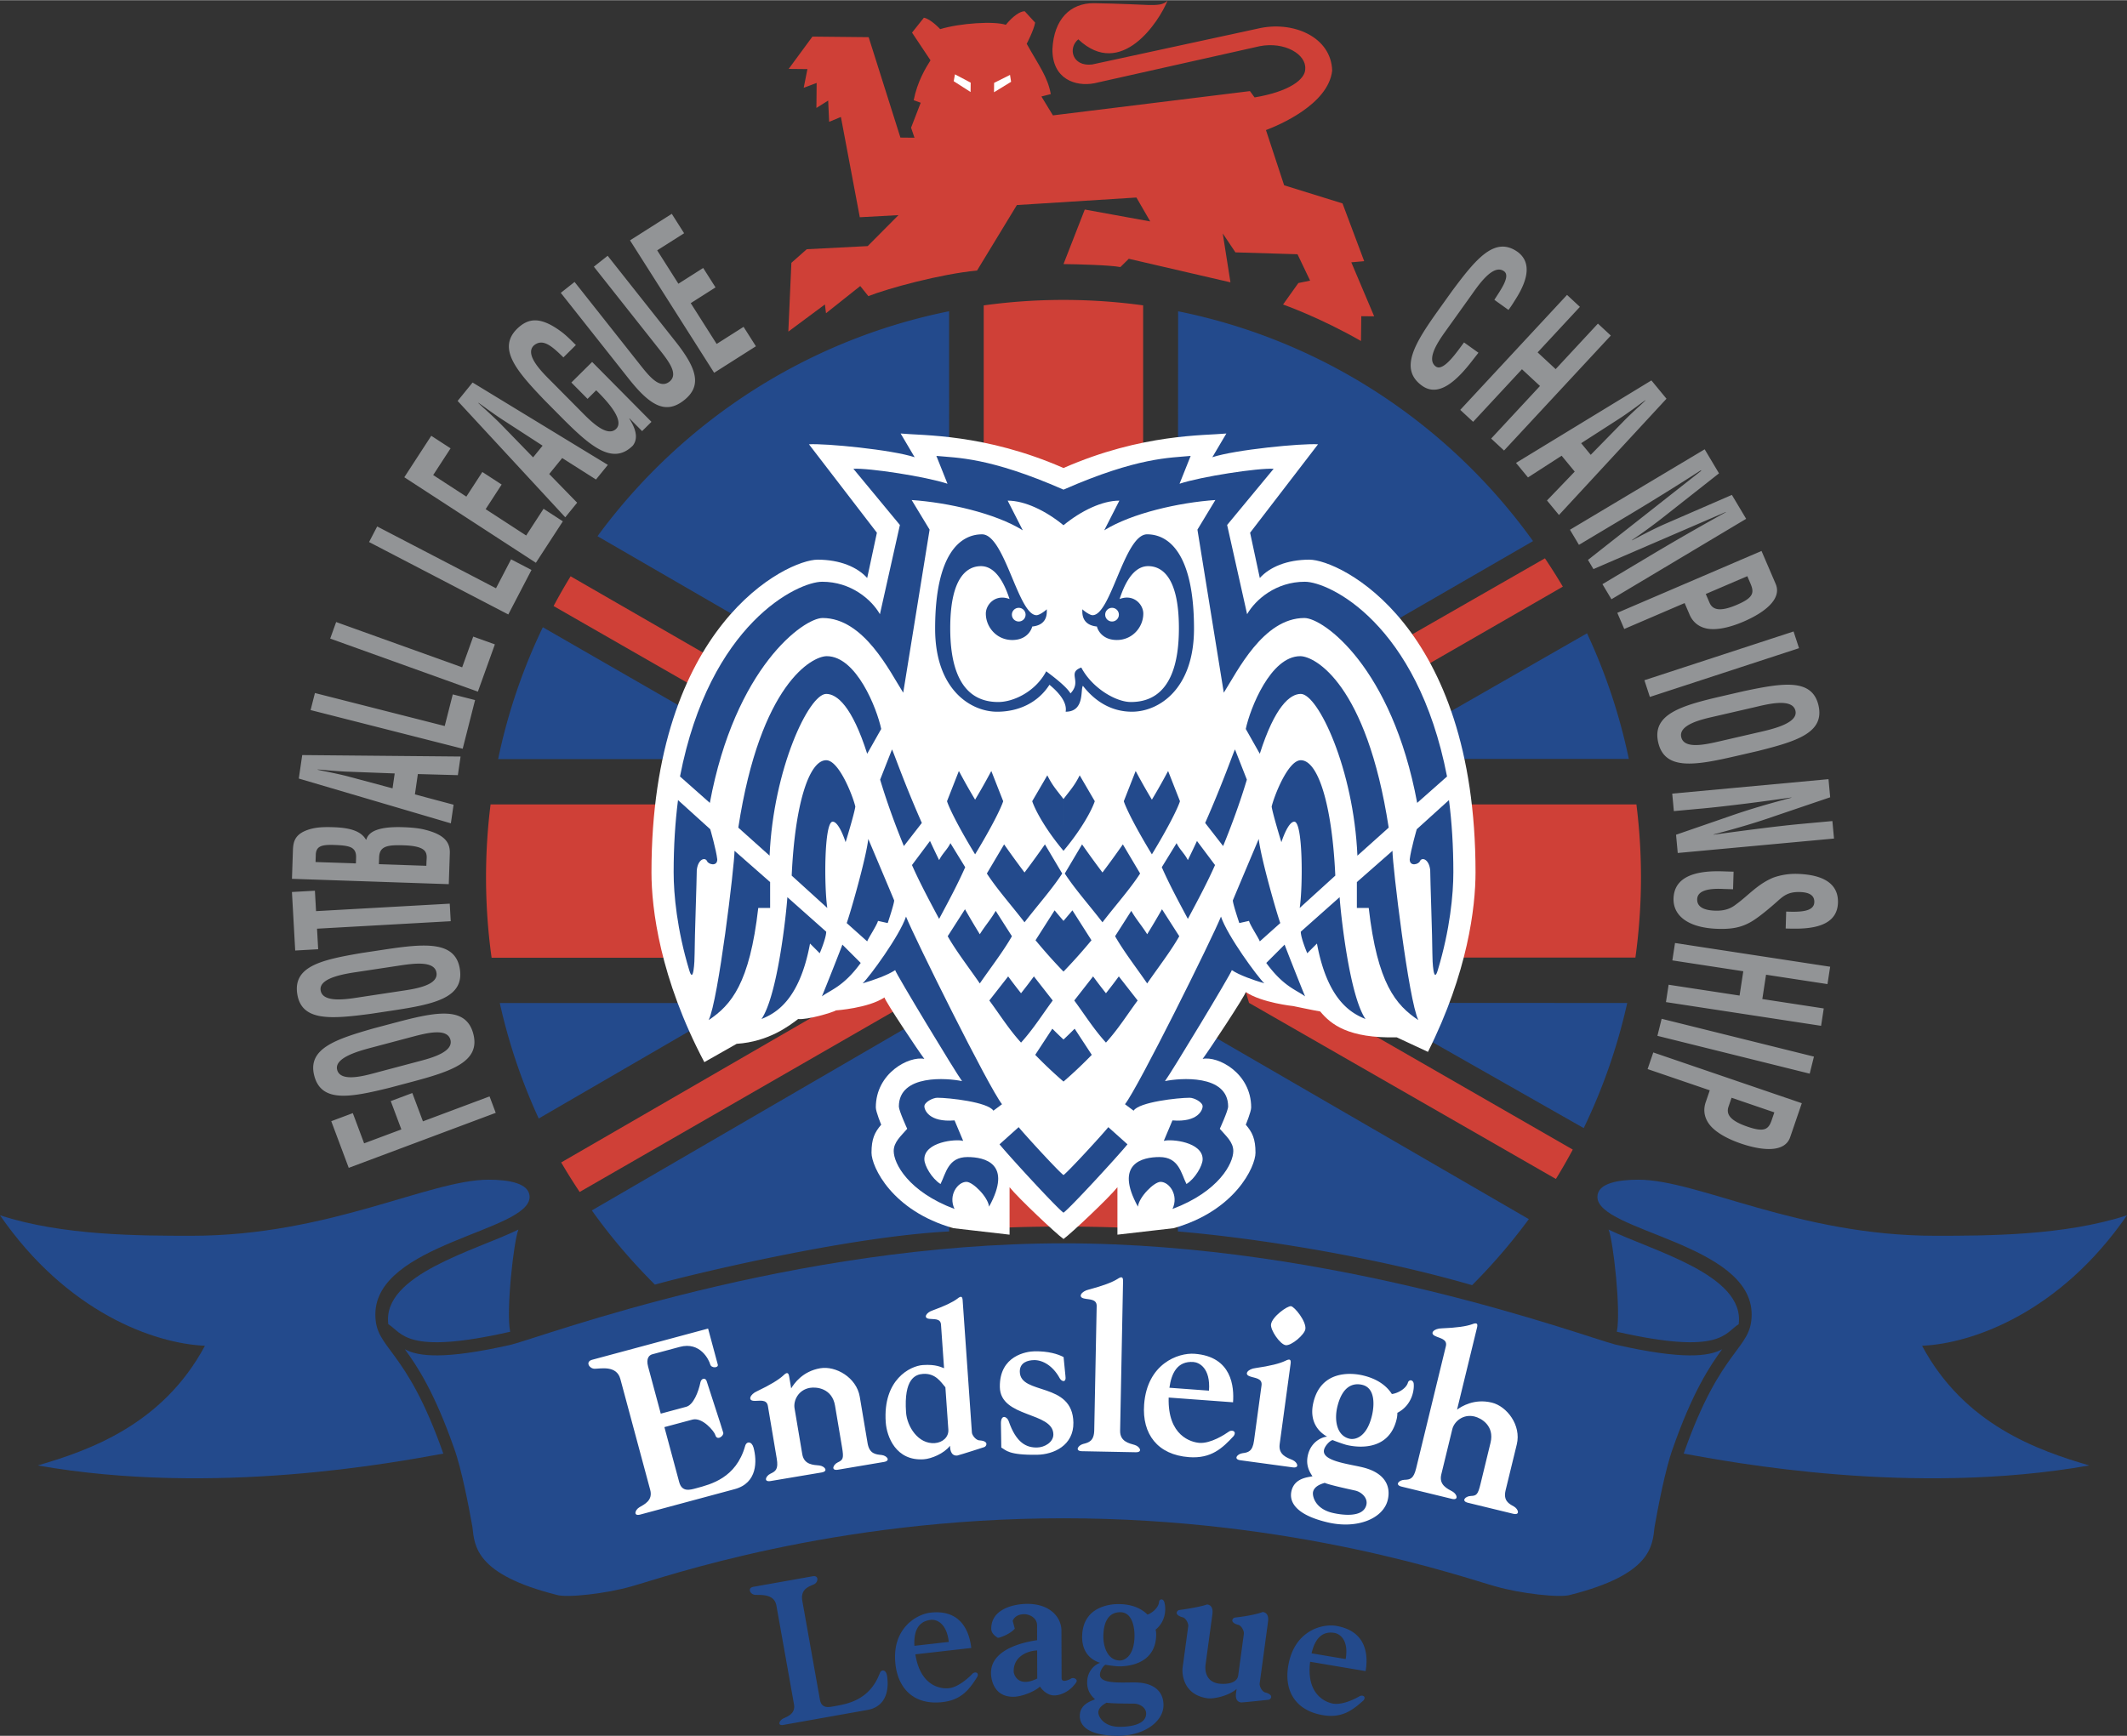 <svg xmlns="http://www.w3.org/2000/svg" width="2500" height="2041" viewBox="0 0 213.312 174.109"><rect x="0" y="0" width="213.312" height="174.109" fill="#333333" stroke="none"/><path d="M112.361 26.772l.842-.832 10.196 2.363-.772-4.903 1.272 1.896 6.224.189 1.266 2.648-1.177.239-1.539 2.156s3.619 1.258 7.816 3.66l.032-2.488 1.292.013-2.294-5.419 1.293-.113-2.174-5.795-5.854-1.817-1.823-5.54c1.297-.489 6.253-2.572 6.64-5.957-.083-3.389-3.944-5.06-7.476-4.218L109.524 6.45c-1.999.23-2.45-1.657-1.384-2.524 4.306 4.061 8.125-1.799 8.968-3.925-.356.498-1.179.49-1.885.483 0 0-3.404-.16-5.518-.182-2.35-.024-4.011 1.591-4.159 4.601-.03 3.012 2.311 3.789 4.194 3.432l16.601-3.722c2.473-.477 4.691.801 4.558 2.306-.009 1.004-1.549 2.243-5.08 2.834l-.463-.633-19.76 2.435-1.155-1.895.942-.241c-.334-1.761-1.146-2.772-2.416-5.045 0 0 .719-1.373.844-2.125l-1.044-1.14c-.47-.005-1.18.489-1.895 1.36-1.17-.388-4.579-.172-6.583.435 0 0-.929-1.014-1.633-1.147l-1.19 1.495 1.852 2.78c-.478.748-1.314 2.12-1.686 3.999l.703.258-.965 2.5.341 1.007-1.41-.014L87.116 3.71l-5.639-.057-2.382 3.239 1.879.019-.372 1.878L81.9 8.3l-.025 2.51 1.181-.741.097 2.134 1.179-.49 1.895 10.059 3.878-.211-3.086 3.106-6.112.314-1.541 1.365-.306 6.899 3.669-2.724.109.88 3.434-2.727.813 1.013c1.938-.77 7.255-2.226 10.9-2.566l3.995-6.57 11.989-.756 1.386 2.399L108.79 21l-2.134 5.472c1.352.013 4.704.1 5.705.3z" fill="#cf4037"/><path fill="#fff" d="M99.697 8.294l1.595-.799.109.692-1.713 1.048zM97.348 8.271l-1.577-.833-.125.689 1.692 1.084z"/><path d="M49.716 111.616l-14.742 5.518-1.753-4.68 2.162-.81 1.134 3.031 3.735-1.397-1.064-2.841 2.162-.81 1.064 2.841 6.683-2.502.619 1.65zM47.464 103.681c-.744-2.8-3.753-2.196-7.809-1.119l-2.17.576c-3.855 1.102-6.687 2.048-5.962 4.775.724 2.726 3.653 2.144 7.546 1.189l2.17-.577c4.056-1.076 6.969-2.045 6.225-4.844zm-5.271 2.715l-4.219 1.12c-1.176.312-3.804 1.126-4.16-.213-.336-1.265 2.371-1.944 3.588-2.268l3.894-1.034c1.46-.387 3.553-.93 3.876.288.31 1.168-1.721 1.774-2.979 2.107zM46.12 97.21c-.434-2.864-3.492-2.592-7.642-1.962l-2.221.335c-3.951.675-6.87 1.307-6.447 4.096.422 2.789 3.398 2.53 7.373 2.003l2.22-.335c4.151-.628 7.152-1.273 6.717-4.137zm-5.537 2.125l-4.316.653c-1.204.182-3.905.706-4.112-.664-.197-1.294 2.569-1.676 3.814-1.863l3.984-.603c1.494-.227 3.633-.538 3.821.708.183 1.194-1.904 1.574-3.191 1.769zM29.606 95.333l-.328-5.871 2.303-.129.115 2.049 13.407-.75.099 1.76-13.408.751.115 2.06-2.303.13zM42.359 83.153c-.625-.122-1.274-.169-1.925-.192-2.034-.069-3.431.262-3.695 1.249l-.042-.002c-.554-.976-1.89-1.198-3.253-1.245-1.069-.036-1.972-.004-2.846.37-1.086.467-1.196 1.207-1.222 1.962l-.096 2.845 15.727.536.105-3.109c.042-1.26-.774-1.968-2.753-2.414zm-6.656 3.113l-.011.328-4.047-.138.028-.818c.069-.804.662-.935 1.836-.895.754.026 1.298.07 1.691.247.579.296.518.848.503 1.276zm2.295.406l.023-.681c.037-1.094.757-1.271 2.456-1.213.796.027 1.822.125 2.161.616.22.322.145.698.132 1.062l-.013.377-4.759-.161zM45.918 77.741l.272-1.869-15.881-.146-.343 2.355 15.25 4.494.272-1.869-3.878-1.034.296-2.042 4.012.111zm-10.899.157c-.713-.192-1.415-.333-2.134-.488-.351-.063-.7-.14-1.029-.213l.004-.025c.335.023.692.05 1.046.088.735.056 1.446.122 2.186.14l4.492.169-.217 1.495-4.348-1.166zM46.403 75.091l-15.254-3.88.435-1.709 13.016 3.31.808-3.173 2.236.569-1.241 4.883zM47.926 69.363l-14.811-5.322.596-1.66 12.639 4.542 1.108-3.081 2.172.78-1.704 4.741zM50.977 61.621l-13.963-7.265.813-1.563 11.916 6.2 1.511-2.903 2.048 1.066-2.325 4.465zM53.742 56.436l-13.195-8.579 2.704-4.159 1.936 1.258-1.744 2.681 3.326 2.162 1.605-2.47 1.936 1.259-1.606 2.47 4.065 2.643 1.743-2.681 1.935 1.258-2.705 4.158zM59.77 48.082l1.19-1.466-13.565-8.263-1.5 1.847 10.794 11.673 1.191-1.465-2.801-2.876 1.302-1.603 3.389 2.153zm-9.443-5.449c-.515-.532-1.044-1.011-1.583-1.513-.269-.235-.53-.479-.774-.71l.016-.02c.277.192.569.397.854.613.602.424 1.179.844 1.805 1.239l3.771 2.447-.953 1.173-3.136-3.229zM54.582 40.102c-2.767-2.901-4.729-5.15-2.727-7.136 1.088-1.049 2.289-1.322 4.494.333.506.385.955.856 1.406 1.294l-1.251 1.241c-1.14-1.116-2.071-1.966-2.979-1.183-.984.974 1.031 2.848 1.887 3.712l3.071 3.101c.916.924 2.452 2.386 3.311 1.535.715-.709-.307-2.207-2.003-3.865l-.867.86-1.624-1.64 2.084-2.065 5.95 6.009-.939.931-1.27-1.282-.018.018c.901 1.411.752 2.208.355 2.721-2.057 2.038-4.347-.006-7.3-2.988l-1.58-1.596zM59.558 26.733l1.383-1.094 6.81 8.608c2.161 2.732 2.656 4.454.849 5.885-1.827 1.445-3.39.567-5.55-2.165l-6.81-8.609 1.383-1.094 6.652 8.411c.938 1.186 1.925 2.332 2.863 1.589.899-.71.01-1.935-.927-3.12l-6.653-8.411zM71.62 37.377l-8.437-13.285 4.188-2.661 1.238 1.948-2.7 1.715 2.126 3.349 2.487-1.581 1.237 1.948-2.486 1.581 2.599 4.092 2.7-1.715 1.237 1.948-4.189 2.661zM148.27 35.366l-.556.711c-1.745 2.287-3.499 3.741-5.096 2.599-2.354-1.686-.725-4.287 1.717-7.7l1.307-1.826c2.395-3.215 4.282-5.529 6.576-3.887 1.256.95 1.19 2.555-.271 4.813-.21.338-.423.678-.666.995l-1.413-1.011c.526-.863 1.676-2.363.969-2.868-1.126-.806-2.634 1.496-3.342 2.485l-2.54 3.55c-.758 1.059-1.94 2.818-.957 3.521.788.564 2.211-1.618 2.828-2.415l1.444 1.033zM146.445 41.097l10.709-11.533 1.291 1.2-4.24 4.567 1.808 1.679 4.24-4.567 1.292 1.199-10.708 11.533-1.292-1.199 4.898-5.275-1.809-1.679-4.897 5.274-1.292-1.199zM165.615 38.142l-13.578 8.275 1.202 1.458 3.373-2.178 1.313 1.594-2.78 2.896 1.201 1.457 10.783-11.665-1.514-1.837zm-1.367 2.728c-.536.505-1.062.989-1.572 1.524l-3.146 3.213-.96-1.167 3.785-2.436c.623-.399 1.197-.824 1.797-1.252.283-.217.574-.424.849-.619l.016.02c-.244.234-.502.48-.769.717zM158.349 54.637l-.902-1.514 13.51-8.07 1.438 2.411-5.784 4.555a57.426 57.426 0 0 1-2.95 2.143l.014.021c1.377-.72 2.311-1.204 3.259-1.623l6.752-2.933 1.432 2.399-13.509 8.069-.904-1.513 4.252-2.539a257.578 257.578 0 0 1 8.129-4.68l-.013-.022-13.271 5.727-.549-.919 11.355-8.938-.032-.054a257.644 257.644 0 0 1-7.975 4.939l-4.252 2.541zM178.08 58.559l-1.421-3.308-14.463 6.206.696 1.62 6.055-2.599.466 1.087c.25.633.755 1.225 1.647 1.444 1.073.265 2.546-.134 3.781-.664 2.025-.868 3.904-2.236 3.239-3.786zm-3.877 2.087c-1.755.754-2.46.494-2.762-.211l-.373-.868 4.166-1.787.317.74c.392.915.31 1.416-1.348 2.126zM164.914 68.218l14.959-4.892.547 1.676-14.959 4.892-.547-1.676zM182.373 70.75c-.634-2.748-3.581-2.262-7.504-1.434l-2.188.505c-4.091.944-7.033 1.817-6.382 4.639.652 2.822 3.68 2.317 7.77 1.373l2.188-.505c3.888-.975 6.75-1.83 6.116-4.578zm-5.973 2.684l-3.926.906c-1.472.34-3.582.814-3.865-.413-.272-1.178 1.779-1.716 3.047-2.009l4.253-.981c1.186-.274 3.84-1.003 4.152.346.295 1.277-2.433 1.867-3.661 2.151zM183.766 82.345l.163 1.755-15.672 1.449-.17-1.831 5.453-1.883c1.817-.636 3.683-1.188 6.11-1.829l-.002-.025c-1.29.183-2.872.404-4.455.602-1.562.194-3.125.378-4.38.494l-2.946.271-.163-1.754 15.672-1.45.168 1.817-5.578 1.894c-1.775.621-3.601 1.168-6.111 1.831l.003.025a444.26 444.26 0 0 1 4.434-.588c1.5-.189 3.001-.366 4.401-.496l3.073-.282zM179.132 91.426c1.404.056 2.792.023 2.821-.946.017-.592-.37-.981-1.439-1.014-1.195-.036-1.67.402-2.275.938-.625.56-1.833 1.594-2.646 2.061-1.004.573-1.953.733-3.316.692-2.979-.092-4.495-1.322-4.442-3.046.064-2.114 2.058-2.809 4.869-2.723l1.154.036-.053 1.762-.923-.028c-1.53-.085-2.649.158-2.675 1.026-.023.743.617 1.115 1.812 1.151.923.028 1.56-.204 2.099-.642 1.223-.882 2.118-2 3.712-2.67a6.595 6.595 0 0 1 2.427-.379c2.684.083 4.125 1.034 4.068 2.896-.086 2.807-3.691 2.621-5.243 2.585l.05-1.699zM167.984 94.58l15.558 2.379-.268 1.742-6.161-.942-.374 2.441 6.161.942-.267 1.743-15.558-2.379.267-1.742 7.116 1.087.373-2.439-7.115-1.089.268-1.743zM166.643 102.181l15.273 3.794-.425 1.71-15.273-3.794.425-1.71zM165.804 105.557l-.57 1.668 6.235 2.131-.382 1.12c-.239.637-.262 1.414.254 2.176.618.916 1.979 1.607 3.25 2.042 2.085.712 4.396.958 4.942-.639l1.166-3.406-14.895-5.092zm11.88 6.776c-.322.94-.719 1.257-2.426.673-1.808-.618-2.157-1.283-1.909-2.01l.306-.893 4.29 1.466-.261.764z" fill="#929496"/><path d="M59.923 53.77c8.38-11.429 20.854-19.67 35.258-22.566l.009 42.984L59.923 53.77zM49.956 76.132a57.507 57.507 0 0 1 4.484-13.23l22.991 13.23H49.956zM54.028 112.184a57.578 57.578 0 0 1-3.906-11.585h23.867l-19.961 11.585zM95.186 123.515l.004-22.932-35.834 20.821c1.896 2.676 4.012 5.131 6.323 7.445 2.617-.751 18.91-4.793 29.507-5.334zM147.633 128.904a58.341 58.341 0 0 0 5.69-6.625L118.13 101.88v21.634c7.68.649 19.443 2.469 29.503 5.39zM163.189 100.597a57.441 57.441 0 0 1-4.361 12.549l-22.102-12.564 26.463.015zM159.16 63.511a57.506 57.506 0 0 1 4.191 12.6H137.16l22-12.6zM118.151 31.208c14.602 2.941 27.216 11.375 35.594 23.052l-35.623 20.578.029-43.63z" fill="#234a8c"/><path d="M91.295 77.434l-34.07-19.643a56.654 56.654 0 0 0-1.707 2.985l34.695 19.903M85.238 80.676H49.199a58.494 58.494 0 0 0-.456 7.303c0 2.741.19 5.438.559 8.078h35.503M91.621 96.147l-35.34 20.445a57.52 57.52 0 0 0 1.852 2.961l32.406-18.647M98.655 100.583v22.715c2.701-.378 13.518-.351 16.003 0v-22.715M125.261 100.583l30.777 17.666a57.02 57.02 0 0 0 1.692-2.946l-33.875-19.48M128.506 96.042h35.505a58.493 58.493 0 0 0 .101-15.366h-36.039M126.127 76.46l30.607-17.629a58.817 58.817 0 0 0-1.796-2.841l-35.734 20.47M98.655 76.568V30.616a58.336 58.336 0 0 1 8.001-.549c2.71 0 5.376.186 7.987.546V77" fill="#cf4037"/><path d="M0 121.892c6.273 2.055 14.062 2.055 19.254 2.055 13.737 0 23.797-5.625 29.747-5.625 1.947 0 4.11.325 4.11 1.73 0 3.462-15.468 4.652-15.468 11.791 0 3.57 3.028 3.137 6.815 13.955-4.76.865-22.933 4.326-40.672 1.189 5.192-1.515 12.548-4.11 16.766-12.007-5.084-.215-13.846-3.353-20.552-13.088z" fill="#234a8c"/><path d="M51.993 123.325c-4.351 2.13-13.701 4.517-13.051 9.492 1.406.866 1.73 3.137 12.223.758-.433-2.055.357-9.14.828-10.25zM213.312 121.892c-6.274 2.055-14.062 2.055-19.254 2.055-13.737 0-23.797-5.625-29.747-5.625-1.947 0-4.11.325-4.11 1.73 0 3.462 15.468 4.652 15.468 11.791 0 3.57-3.029 3.137-6.815 13.955 4.76.865 22.933 4.326 40.672 1.189-5.192-1.515-12.548-4.11-16.766-12.007 5.084-.215 13.845-3.353 20.552-13.088z" fill="#234a8c"/><path d="M161.319 123.325c4.35 2.13 13.7 4.517 13.051 9.492-1.406.866-1.73 3.137-12.223.758.433-2.055-.358-9.14-.828-10.25z" fill="#234a8c"/><path d="M106.656 124.705c27.259 0 52.03 9.302 55.383 10.167 6.789 1.54 9.348 1.175 10.67.461-1.24 1.686-2.973 4.312-4.938 9.924-.757 2.056-1.514 6.057-1.839 7.896-.216 1.947-.324 4.76-8.437 6.815-.974.324-4.976-.108-7.572-.865-3.137-.866-20.012-6.815-43.269-6.815s-40.131 5.949-43.268 6.815c-2.596.757-6.599 1.189-7.572.865-8.113-2.055-8.221-4.868-8.437-6.815-.325-1.839-1.082-5.841-1.839-7.896-1.964-5.611-3.698-8.238-4.937-9.924 1.323.714 3.881 1.079 10.67-.461 3.354-.865 28.126-10.167 55.385-10.167z" fill="#234a8c"/><path d="M70.636 106.531c-4.46-8.435-5.301-15.418-5.301-19.037 0-24.879 13.629-31.37 16.658-31.37 2.271 0 4.002.757 4.976 1.839l.974-4.542-6.815-8.871c1.623-.108 8.33.541 10.601 1.298l-1.406-2.38c2.163.216 8.437 0 16.333 3.461 7.896-3.461 14.17-3.245 16.333-3.461l-1.406 2.38c2.271-.757 8.978-1.407 10.601-1.298l-6.814 8.871.973 4.542c.974-1.082 2.705-1.839 4.976-1.839 3.028 0 16.659 6.49 16.659 31.37 0 3.471-.773 10.034-4.771 18.006l-3.126-1.457c-4.867.108-6.598-1.298-7.68-2.596-.649-.108-2.704-.541-2.704-.541s-3.137-.324-4.76-1.406c-.108.432-3.678 5.841-4.327 6.706 1.514-.324 4.868 1.406 4.868 4.868 0 .432-.541 1.731-.541 1.731.649.757.974 1.407.974 2.812s-2.055 5.841-8.221 7.571l-5.625.649v-4.759c-.865 1.082-4.651 4.651-5.409 5.192-.757-.541-4.543-4.11-5.408-5.192v4.759l-5.625-.649c-6.166-1.73-8.221-6.166-8.221-7.571s.324-2.056.973-2.812c0 0-.541-1.299-.541-1.731 0-3.461 3.353-5.191 4.868-4.868-.649-.865-3.895-5.732-4.003-6.166-1.622 1.082-4.867 1.299-4.867 1.299-.324.216-2.92.973-3.786.865-.865.65-2.92 2.272-6.166 2.488l-3.244 1.839z" fill="#fff"/><path d="M95.725 121.258c-4.645-1.746-6.097-4.571-6.097-5.812 0-.909.74-1.512 1.354-2.229 0 0-.837-1.823-.837-2.233 0-3.274 4.903-2.856 6.337-2.55-.614-.817-6.605-10.725-6.708-11.134-.768.512-2.108.981-3.258 1.324.669-.637 3.698-4.747 4.347-6.694.865 2.164 8.329 17.199 9.627 18.822l-.865.648c-.541-.865-4.435-1.297-5.625-1.297-.433 0-1.298.432-1.298.865 0 .325.433 1.622 3.028 1.406l.865 2.056c-.757-.216-3.894.108-3.894 1.838 0 .648.757 1.947 1.623 2.488.541-1.082.757-2.705 2.704-2.705 1.731 0 4.543.649 2.164 4.976-.107-.974-1.623-2.488-2.271-2.488-.866 0-1.851 1.329-1.196 2.719zM69.118 97.295c-1.229-4.07-1.56-7.603-1.56-9.813 0-2.629.157-5.037.438-7.242l3.234 2.927s.595 2.055.703 3.028c0 .757-.919.487-1.027.163-.217-.433-.92-.163-1.028.919 0 .865-.216 6.815-.216 8.329 0 .866-.117 3.161-.544 1.689zM82.913 65.805c-1.46 0-6.652 2.759-8.87 17.2l3.137 2.812c.378-8.708 3.948-16.226 5.679-16.226 1.082 0 2.596 1.244 4.11 6.003l1.406-2.488c-.432-2.054-2.488-7.301-5.462-7.301zM73.664 85.33c0 1.406-1.623 15.036-2.596 16.983 2.271-1.515 4.111-3.678 4.976-11.25h1.19v-2.596l-3.57-3.137z" fill="#234a8c"/><path d="M82.858 76.244c-1.731 0-3.137 4.435-3.461 11.574l3.57 3.245c-.324-2.164-.324-8.654.541-8.654.541 0 1.082 1.406 1.297 2.055 0 0 .866-2.812.974-3.569-.217-.973-1.622-4.651-2.921-4.651zM78.964 89.982c-.107 1.623-.973 9.843-2.596 12.223 1.298-.54 3.786-1.73 4.868-7.572l.973.973s.649-1.514.649-2.163l-3.894-3.461zM84.914 92.578c.325-.865 1.947-6.49 2.164-8.437 0 0 2.38 5.625 2.596 6.165 0 .325-.541 1.947-.648 2.272l-.974-.217c-.107.433-.973 1.731-1.082 2.055l-2.056-1.838zM84.481 94.741c-.108.325-1.731 4.435-2.055 5.192.865-.649 2.164-.973 3.894-3.354l-1.839-1.838zM90.648 84.853c-1.476-3.597-2.228-6.164-2.381-6.662l1.19-3.029c.169.296 1.179 3.264 2.992 7.372l-1.801 2.319zM94.182 92.158c1.018-1.901 1.879-3.511 2.616-5.183l-1.484-2.414c-.289.623-.81 1.048-1.131 1.703-.32-.655-.625-1.297-.915-1.92l-1.808 2.415c.735 1.672 1.706 3.498 2.722 5.399zM98.263 98.635c1.087-1.584 2.331-3.177 3.22-4.737l-1.626-2.544c-.473.833-1.077 1.509-1.594 2.346a79.097 79.097 0 0 1-1.486-2.508l-1.734 2.707c.889 1.559 2.134 3.152 3.22 4.736M102.398 104.569c1.237-1.367 2.116-2.785 3.177-4.224l-1.888-2.416a53.002 53.002 0 0 1-1.29 1.689 54.19 54.19 0 0 1-1.291-1.689l-1.888 2.416c1.064 1.44 1.941 2.858 3.18 4.224zM106.656 104.26c.379-.352.752-.715 1.119-1.085l1.717 2.623c-.9.928-1.846 1.825-2.836 2.681a44.766 44.766 0 0 1-2.836-2.681l1.717-2.623c.367.37.74.733 1.119 1.085zM97.791 85.685c1.709-2.806 2.621-4.695 2.817-5.33l-1.19-3.029c-.161.281-.679 1.293-1.627 2.874-.948-1.581-1.467-2.593-1.628-2.874l-1.189 3.029c.195.635 1.108 2.524 2.817 5.33zM102.748 92.502c1.29-1.68 2.781-3.351 3.777-4.896l-1.731-2.921a93.507 93.507 0 0 1-2.046 2.82 98.67 98.67 0 0 1-2.047-2.82l-1.731 2.921c.998 1.545 2.487 3.216 3.778 4.896zM106.656 92.361c.305-.356.604-.709.894-1.058l1.911 3a53.757 53.757 0 0 1-2.805 3.143 54.123 54.123 0 0 1-2.805-3.143l1.912-3c.29.348.588.701.893 1.058zM106.656 85.33c-1.73-2.055-2.812-4.002-3.137-4.976l1.514-2.596c.541 1.082.974 1.515 1.623 2.38M106.656 85.33c1.731-2.055 2.812-4.002 3.137-4.976l-1.514-2.596c-.541 1.082-.974 1.515-1.623 2.38M108.603 68.78c1.136 1.46 2.758 2.596 4.921 2.596 2.65 0 6.22-2.218 6.22-8.33 0-7.464-2.488-9.465-4.705-9.465-2.272 0-3.625 8.113-5.463 8.113-.271 0-.812-.378-1.028-.595 0 .271-.162 1.568 1.46 1.731.054.27.486 1.352 2.001 1.352 1.568 0 2.65-1.298 2.65-2.65 0-.919-.973-2.001-2.379-1.46.216-.595 1.028-3.299 2.866-3.299 1.298 0 3.083.974 3.083 6.22 0 3.137-.649 7.41-4.814 7.41-1.515 0-3.894-1.406-4.976-3.461-1.46.541.108 1.352-1.082 2.596-.487-.811-2.164-2.001-2.434-2.217-1.082 2.055-3.299 3.083-4.813 3.083-4.165 0-4.814-4.273-4.814-7.41 0-5.246 1.785-6.22 3.083-6.22 1.838 0 2.65 2.705 2.867 3.299-1.407-.541-2.38.541-2.38 1.46 0 1.352 1.082 2.65 2.65 2.65 1.514 0 1.947-1.082 2.001-1.352 1.623-.163 1.46-1.46 1.46-1.731-.217.216-.757.595-1.028.595-1.839 0-3.191-8.113-5.462-8.113-2.218 0-4.706 2.001-4.706 9.465 0 6.112 3.569 8.33 6.22 8.33 2.164 0 4.11-.92 5.246-2.705.378.325 1.839 1.515 1.623 2.705 1.949-.001 1.463-2.273 1.733-2.597z" fill="#234a8c"/><circle cx="102.167" cy="61.641" r=".688" fill="#fff"/><circle cx="111.523" cy="61.641" r=".688" fill="#fff"/><path d="M117.587 121.258c4.645-1.746 6.098-4.571 6.098-5.812 0-.909-.741-1.512-1.354-2.229 0 0 .836-1.823.836-2.233 0-3.274-4.904-2.856-6.336-2.55.615-.817 6.605-10.725 6.707-11.134.768.512 2.109.981 3.257 1.324-.668-.637-3.697-4.747-4.346-6.694-.866 2.164-8.33 17.199-9.627 18.822l.865.648c.541-.865 4.435-1.297 5.625-1.297.433 0 1.298.432 1.298.865 0 .325-.433 1.622-3.029 1.406l-.866 2.056c.758-.216 3.895.108 3.895 1.838 0 .648-.757 1.947-1.623 2.488-.541-1.082-.757-2.705-2.704-2.705-1.731 0-4.543.649-2.164 4.976.108-.974 1.623-2.488 2.271-2.488.866 0 1.851 1.329 1.197 2.719zM144.195 97.295c1.228-4.07 1.559-7.603 1.559-9.813 0-2.629-.156-5.037-.439-7.242l-3.233 2.927s-.595 2.055-.704 3.028c0 .757.919.487 1.028.163.216-.433.919-.163 1.027.919 0 .865.217 6.815.217 8.329 0 .866.116 3.161.545 1.689zM106.656 52.67c1.785-1.467 3.895-2.468 5.603-2.468l-1.519 2.978c2.731-1.707 7.491-2.789 11.146-3.039l-1.798 2.97 2.643 16.357c1.341-2.094 3.938-7.492 8.086-7.492 1.9 0 8.778 4.938 11.309 18.547l2.994-2.649c-2.982-15.369-11.826-19.535-14.26-19.535-2.893 0-4.948 1.786-5.79 3.255l-2.003-8.95 4.663-5.635c-1.535-.102-7.287.782-9.436 1.499l1.115-2.793c-2.047.205-5.28.108-12.751 3.384-7.472-3.276-10.704-3.179-12.75-3.384l1.114 2.793c-2.15-.717-7.9-1.601-9.436-1.499l4.664 5.635-2.003 8.95c-.842-1.469-2.898-3.255-5.79-3.255-2.435 0-11.279 4.166-14.26 19.535l2.992 2.649c2.532-13.609 9.411-18.547 11.309-18.547 4.15 0 6.746 5.397 8.086 7.492l2.645-16.357-1.799-2.97c3.655.25 8.414 1.332 11.146 3.039l-1.518-2.978c1.704 0 3.813 1.001 5.598 2.468z" fill="#234a8c"/><path d="M130.399 65.805c1.46 0 6.652 2.759 8.87 17.2l-3.137 2.812c-.379-8.708-3.949-16.226-5.679-16.226-1.082 0-2.597 1.244-4.111 6.003l-1.406-2.488c.434-2.054 2.488-7.301 5.463-7.301zM139.647 85.33c0 1.406 1.623 15.036 2.596 16.983-2.271-1.515-4.11-3.678-4.976-11.25h-1.19v-2.596l3.57-3.137z" fill="#234a8c"/><path d="M130.454 76.244c1.73 0 3.137 4.435 3.461 11.574l-3.57 3.245c.325-2.164.325-8.654-.541-8.654-.541 0-1.082 1.406-1.298 2.055 0 0-.866-2.812-.974-3.569.218-.973 1.623-4.651 2.922-4.651zM134.347 89.982c.109 1.623.974 9.843 2.596 12.223-1.297-.54-3.786-1.73-4.868-7.572l-.974.973s-.648-1.514-.648-2.163l3.894-3.461zM128.398 92.578c-.324-.865-1.947-6.49-2.163-8.437 0 0-2.38 5.625-2.596 6.165 0 .325.541 1.947.649 2.272l.973-.217c.109.433.974 1.731 1.082 2.055l2.055-1.838zM128.831 94.741c.108.325 1.73 4.435 2.055 5.192-.866-.649-2.164-.973-3.895-3.354l1.84-1.838zM122.664 84.853c1.476-3.597 2.228-6.164 2.381-6.662l-1.19-3.029c-.169.296-1.179 3.264-2.992 7.372l1.801 2.319zM119.128 92.158c-1.016-1.901-1.879-3.511-2.615-5.183l1.485-2.414c.288.623.809 1.048 1.129 1.703.321-.655.626-1.297.915-1.92l1.81 2.415c-.735 1.672-1.706 3.498-2.724 5.399zM115.048 98.635c-1.085-1.584-2.33-3.177-3.218-4.737l1.625-2.544c.473.833 1.076 1.509 1.593 2.346a79.097 79.097 0 0 0 1.486-2.508l1.733 2.707c-.888 1.559-2.132 3.152-3.219 4.736M110.914 104.569c-1.239-1.367-2.117-2.785-3.178-4.224l1.888-2.416c.419.571.849 1.136 1.29 1.689.441-.554.871-1.118 1.29-1.689l1.888 2.416c-1.061 1.44-1.941 2.858-3.178 4.224zM115.521 85.685c-1.708-2.806-2.622-4.695-2.817-5.33l1.189-3.029c.161.281.679 1.293 1.628 2.874.948-1.581 1.467-2.593 1.627-2.874l1.189 3.029c-.194.635-1.108 2.524-2.816 5.33zM110.564 92.502c-1.291-1.68-2.781-3.351-3.779-4.896l1.732-2.921a91.905 91.905 0 0 0 2.047 2.82 91.092 91.092 0 0 0 2.044-2.82l1.733 2.921c-.996 1.545-2.487 3.216-3.777 4.896zM111.151 113.051c-.573.717-3.993 4.448-4.495 4.807-.501-.358-3.921-4.089-4.496-4.807l-1.92 1.722c.819 1.024 5.7 6.348 6.416 6.859.717-.512 5.597-5.835 6.415-6.859l-1.92-1.722z" fill="#234a8c"/><path d="M109.185 129.346c-.73.167-1.147.768-.432.901.464.112 1.245.023 1.23.75l-.244 12.457c-.021 1.091-.543 1.235-1.117 1.379-.522.146-.845.71-.119.726l5.397.105c.727.014.427-.562-.089-.728-.568-.167-1.499-.341-1.477-1.431l.294-15c.008-.415-.119-.521-.566-.218-.526.327-1.416.672-2.877 1.059zM98.275 144.477c-.373.025-.785-.507-.805-.787l-.929-13.282c-.026-.374-.15-.458-.527-.151-.444.336-1.214.717-2.493 1.181-.641.209-.967.781-.315.843.426.063 1.118-.079 1.164.573l.308 4.381c-.24-.076-.779-.414-2.13-.319-1.259.088-4.02 1.453-3.719 5.741.101 1.443 1.022 3.909 3.82 3.712.745-.052 2.021-.563 2.622-1.354.016.233.024 1.029.723.981.507-.13 2.705-.845 2.705-.845.228-.064.518-.6-.424-.674zm-4.524.27c-1.679.117-2.787-1.678-2.885-3.078-.238-3.401.951-3.813 1.697-3.865 1.257-.087 1.789.812 2.248 1.342l.296 4.241c.053.744-.563 1.303-1.356 1.36zM66.631 143.143l1.484 5.514c.283 1.053 1.122.773 1.724.612 1.454-.391 3.974-1.016 4.885-4.218.13-.517.671-.503.847.149.351 1.304.416 3.543-1.889 4.164l-9.474 2.551c-.703.188-.55-.444-.089-.729.511-.299 1.373-.693 1.09-1.745l-2.995-11.128c-.378-1.404-1.996-1.022-2.587-1.025-.542-.015-.945-.713-.244-.901l11.63-3.131.972 3.609c.094.352-.648.389-.757-.012-.12-.45-.998-2.311-3.053-1.758l-2.757.742c-.301.081-.649.389-.419 1.242l1.269 4.712 2.556-.688c.702-.188 1.221-1.457 1.428-2.481.106-.404.521-.462.629-.061.081.302 1.506 4.594 1.654 5.145.081.301-.626.868-.802.217-.095-.35-1.291-1.803-2.293-1.533l-2.809.753zM83.744 140.99l.706 4.197c.181 1.075.105 1.246-.433 1.494-.486.24-.698.855.019.734l4.606-.776c.716-.121.315-.632-.224-.699-.589-.059-1.229-.11-1.41-1.185l-.784-4.658c-.327-1.946-2.42-3.12-3.955-2.861-1.792.302-2.635 1.549-2.924 2.02l-.199-1.178c-.068-.41-.213-.491-.598-.109-.456.418-1.266.923-2.629 1.574-.687.3-.985.966-.259.965.478.025 1.229-.207 1.349.51l.888 5.273c.181 1.074-.1 1.279-.637 1.528-.486.239-.698.854.019.733l5.119-.861c.716-.122.315-.632-.223-.7-.589-.059-1.536-.058-1.717-1.132l-.775-4.607c-.13-.768.372-1.853 1.549-2.05.664-.112 2.219.047 2.512 1.788zM103.747 135.537c-.779.012-3.524.418-3.475 3.585.047 3.113 5.332 2.461 5.368 4.744.012.779-.862 1.311-1.642 1.323-1.037.017-2.082-.434-2.843-2.655-.164-.464-.79-.715-.775.272l.038 2.387c.471.253.687.769 3.593.723 1.662-.025 3.671-.939 3.637-3.223-.065-4.151-5.338-2.721-5.374-5.107-.016-.935.812-1.156 1.435-1.165.831-.014 1.878.542 2.573 1.829.213.36.682.457.566-.269l-.184-1.866c-.577-.302-1.516-.599-2.917-.578zM123.179 143.635c-.33.235-1.752 1.171-2.892 1.089-.799-.059-3.201-.685-3.083-4.548l6.455.476c.11-1.502-.079-4.587-3.858-4.866-1.656-.122-4.758 1.003-5.06 5.094-.216 2.95 1.347 5.043 4.504 5.275 2.226.164 3.346-.897 4.476-2.117.35-.494-.208-.69-.542-.403zm-3.491-7.024c.569.042 1.726.597 1.559 2.874l-3.968-.292c.193-1.409.766-2.703 2.409-2.582zM125.914 137.219c-.744.082-1.229.629-.534.843.45.167 1.235.168 1.137.889l-.755 5.555c-.147 1.08-.579 1.179-1.166 1.255-.536.085-.921.609-.201.707l5.247.712c.72.098.488-.509-.005-.734-.545-.23-1.449-.511-1.303-1.592l1.098-8.075c.055-.411-.06-.531-.538-.282-.56.265-1.484.506-2.98.722zM128.938 134.922c.565.077 1.898-1.051 1.975-1.618.105-.772-1.083-2.242-1.443-2.292s-1.897 1.052-2.003 1.823c-.078.566.905 2.01 1.471 2.087zM149.482 144.711l-1.006 4.136c-.258 1.06-.396 1.187-.987 1.203-.542.029-.979.509-.273.682l4.54 1.104c.706.172.538-.457.071-.731-.519-.285-1.087-.584-.829-1.643l1.118-4.589c.467-1.917-.993-3.821-2.506-4.19-1.766-.429-3.032.383-3.484.702l2.001-8.222c.098-.404-.003-.536-.505-.336-.584.205-1.528.348-3.039.408-.749.004-1.287.5-.619.785.43.211 1.21.294 1.04 1l-2.983 12.257c-.258 1.059-.599 1.136-1.19 1.153-.541.027-.979.509-.272.681l5.043 1.228c.707.171.54-.458.071-.731-.517-.287-1.389-.66-1.13-1.718l1.104-4.54c.184-.757 1.073-1.555 2.233-1.272.656.16 2.02.919 1.602 2.633z" fill="#fff"/><path d="M141.77 138.727c-.118-.401-.507-.333-.578-.029-.206.644-1.106 1.073-1.605 1.125-.504-.79-1.403-1.513-2.914-1.868-1.212-.285-4.2-.508-4.96 2.727-.416 1.768.392 2.865 1.382 3.417-.541.033-1.618.526-1.927 1.84-.213.91.06 1.561.458 2.134-.451.107-1.798.163-2.107 1.477-.237 1.011.297 2.364 3.633 3.149 2.98.701 5.585-.393 6.025-2.263.321-1.365-.265-2.729-2.589-3.276-1.466-.344-4.063-.636-3.802-1.747.095-.405.592-.927.868-.97.241.11 1.127.425 1.43.497.606.142 4.167.875 4.987-2.613a2.79 2.79 0 0 0 .068-.619c1.551-.803 1.715-2.428 1.631-2.981zm-8.915 10.008c.482.221 2.769.705 3.071.776.607.143 1.27.726 1.103 1.432-.321 1.364-2.58.993-3.389.803-1.768-.416-2.051-1.709-1.955-2.114.12-.504.657-.75 1.17-.897zm4.742-6.777c-.522 2.222-1.703 2.479-2.258 2.348-1.314-.309-1.525-1.905-1.229-3.168.5-2.122 1.59-2.452 2.5-2.238 1.365.321 1.202 2.149.987 3.058z" fill="#fff"/><path d="M97.48 167.931c-.246.255-1.312 1.288-2.301 1.401-.695.08-2.854-.067-3.379-3.396l5.607-.639c-.148-1.304-.812-3.917-4.093-3.542-1.439.165-3.915 1.631-3.509 5.183.292 2.564 1.971 4.103 4.714 3.79 1.933-.219 2.719-1.311 3.492-2.538.218-.481-.293-.56-.531-.259zm-4.129-5.452c.495-.057 1.575.231 1.8 2.211l-3.447.391c-.062-1.237.219-2.438 1.647-2.602zM113.872 168.756c-1.313-.024-3.581.207-3.562-.789.006-.363.334-.901.562-.986.226.05 1.039.155 1.31.159.543.01 3.712-.021 3.77-3.143a2.383 2.383 0 0 0-.056-.54c1.174-.969 1.016-2.386.843-2.841-.176-.32-.496-.19-.5.082-.056.587-.745 1.118-1.161 1.252-.573-.579-1.474-1.029-2.826-1.054-1.086-.021-3.673.34-3.727 3.235-.028 1.584.862 2.37 1.807 2.659-.455.127-1.281.746-1.303 1.922-.014.815.338 1.319.784 1.734-.366.174-1.503.471-1.524 1.647-.016.905.688 1.96 3.675 2.015 2.671.05 4.688-1.361 4.719-3.036.02-1.223-.729-2.277-2.811-2.316zm-1.5-7.045c1.223.022 1.419 1.611 1.404 2.425-.037 1.99-.995 2.426-1.493 2.417-1.177-.022-1.65-1.343-1.629-2.475.035-1.899.904-2.382 1.718-2.367zm-.166 11.496c-1.584-.03-2.062-1.079-2.057-1.441.008-.453.422-.762.833-.979.451.097 2.488.09 2.76.095.543.01 1.215.384 1.203 1.018-.022 1.222-2.016 1.321-2.739 1.307zM80.465 160.588c-.222-1.248.722-1.462 1.189-1.685.422-.212.481-.912-.143-.8l-5.958 1.06c-.624.111-.327.749.143.802.513.045 1.949-.163 2.169 1.085l1.762 9.892c.167.937-.612 1.212-1.079 1.434-.422.213-.602.751.022.639l8.422-1.5c2.05-.364 2.163-2.315 1.957-3.474-.103-.579-.572-.633-.724-.192-1.034 2.711-3.271 3.064-4.562 3.294-.536.094-1.27.272-1.437-.665l-1.761-9.89zM136.955 167.619c.218-1.293.304-3.987-2.954-4.537-1.429-.24-4.213.485-4.807 4.011-.429 2.543.759 4.488 3.481 4.946 1.919.324 2.978-.508 4.059-1.474.342-.401-.126-.617-.439-.395-.305.178-1.615.876-2.597.71-.69-.116-2.724-.854-2.308-4.199l5.565.938zm-3.119-3.83c.491.082 1.45.657 1.119 2.621l-3.421-.576c.282-1.207.884-2.284 2.302-2.045zM107.377 168.393s-.91.5-.912-.079l-.016-4.762c-.004-1.283-1.086-2.688-3.445-2.679-1.16.004-3.6.426-3.593 2.497.001.29.167.62.666.909.206-.001 1.241-.377 1.693-.917l-.209-.786c.042-.123.288-.663 1.157-.666.539-.001 1.286.368 1.288 1.114l.005 1.49c-.827.128-4.633.72-4.625 3.287.002.622.256 2.4 2.243 2.393.87-.001 2.21-.569 2.664-1.027.292.43.812.893 1.435.89.621-.002 1.571-.377 2.189-1.291.247-.334-.293-.581-.54-.373zm-5.716-.767c-.006-1.655 1.69-2.077 2.353-2.079l.009 2.815c-1.818.918-2.36-.281-2.362-.736zM126.329 168.867c-.037.269.249.856.607.905.878.255.498.706.268.722 0 0-2.227.246-2.732.268-.673-.092-.525-.848-.494-1.073l.041-.284c-.809.725-2.354 1.018-2.886.944-2.626-.356-2.584-2.69-2.534-3.06l.567-4.176c.036-.27-.249-.856-.608-.905-.878-.257-.499-.706-.267-.721 0 0 1.906-.247 2.77-.555.673.091.546.851.515 1.074l-.672 4.954c-.074.548-.006 1.729 1.347 1.913.493.066 1.803.078 1.927-.825l.567-4.177c.036-.269-.249-.856-.608-.904-.878-.257-.499-.708-.268-.722 0 0 1.772-.182 2.771-.556.672.091.545.851.515 1.076l-.826 6.102z" fill="#234a8c"/></svg>